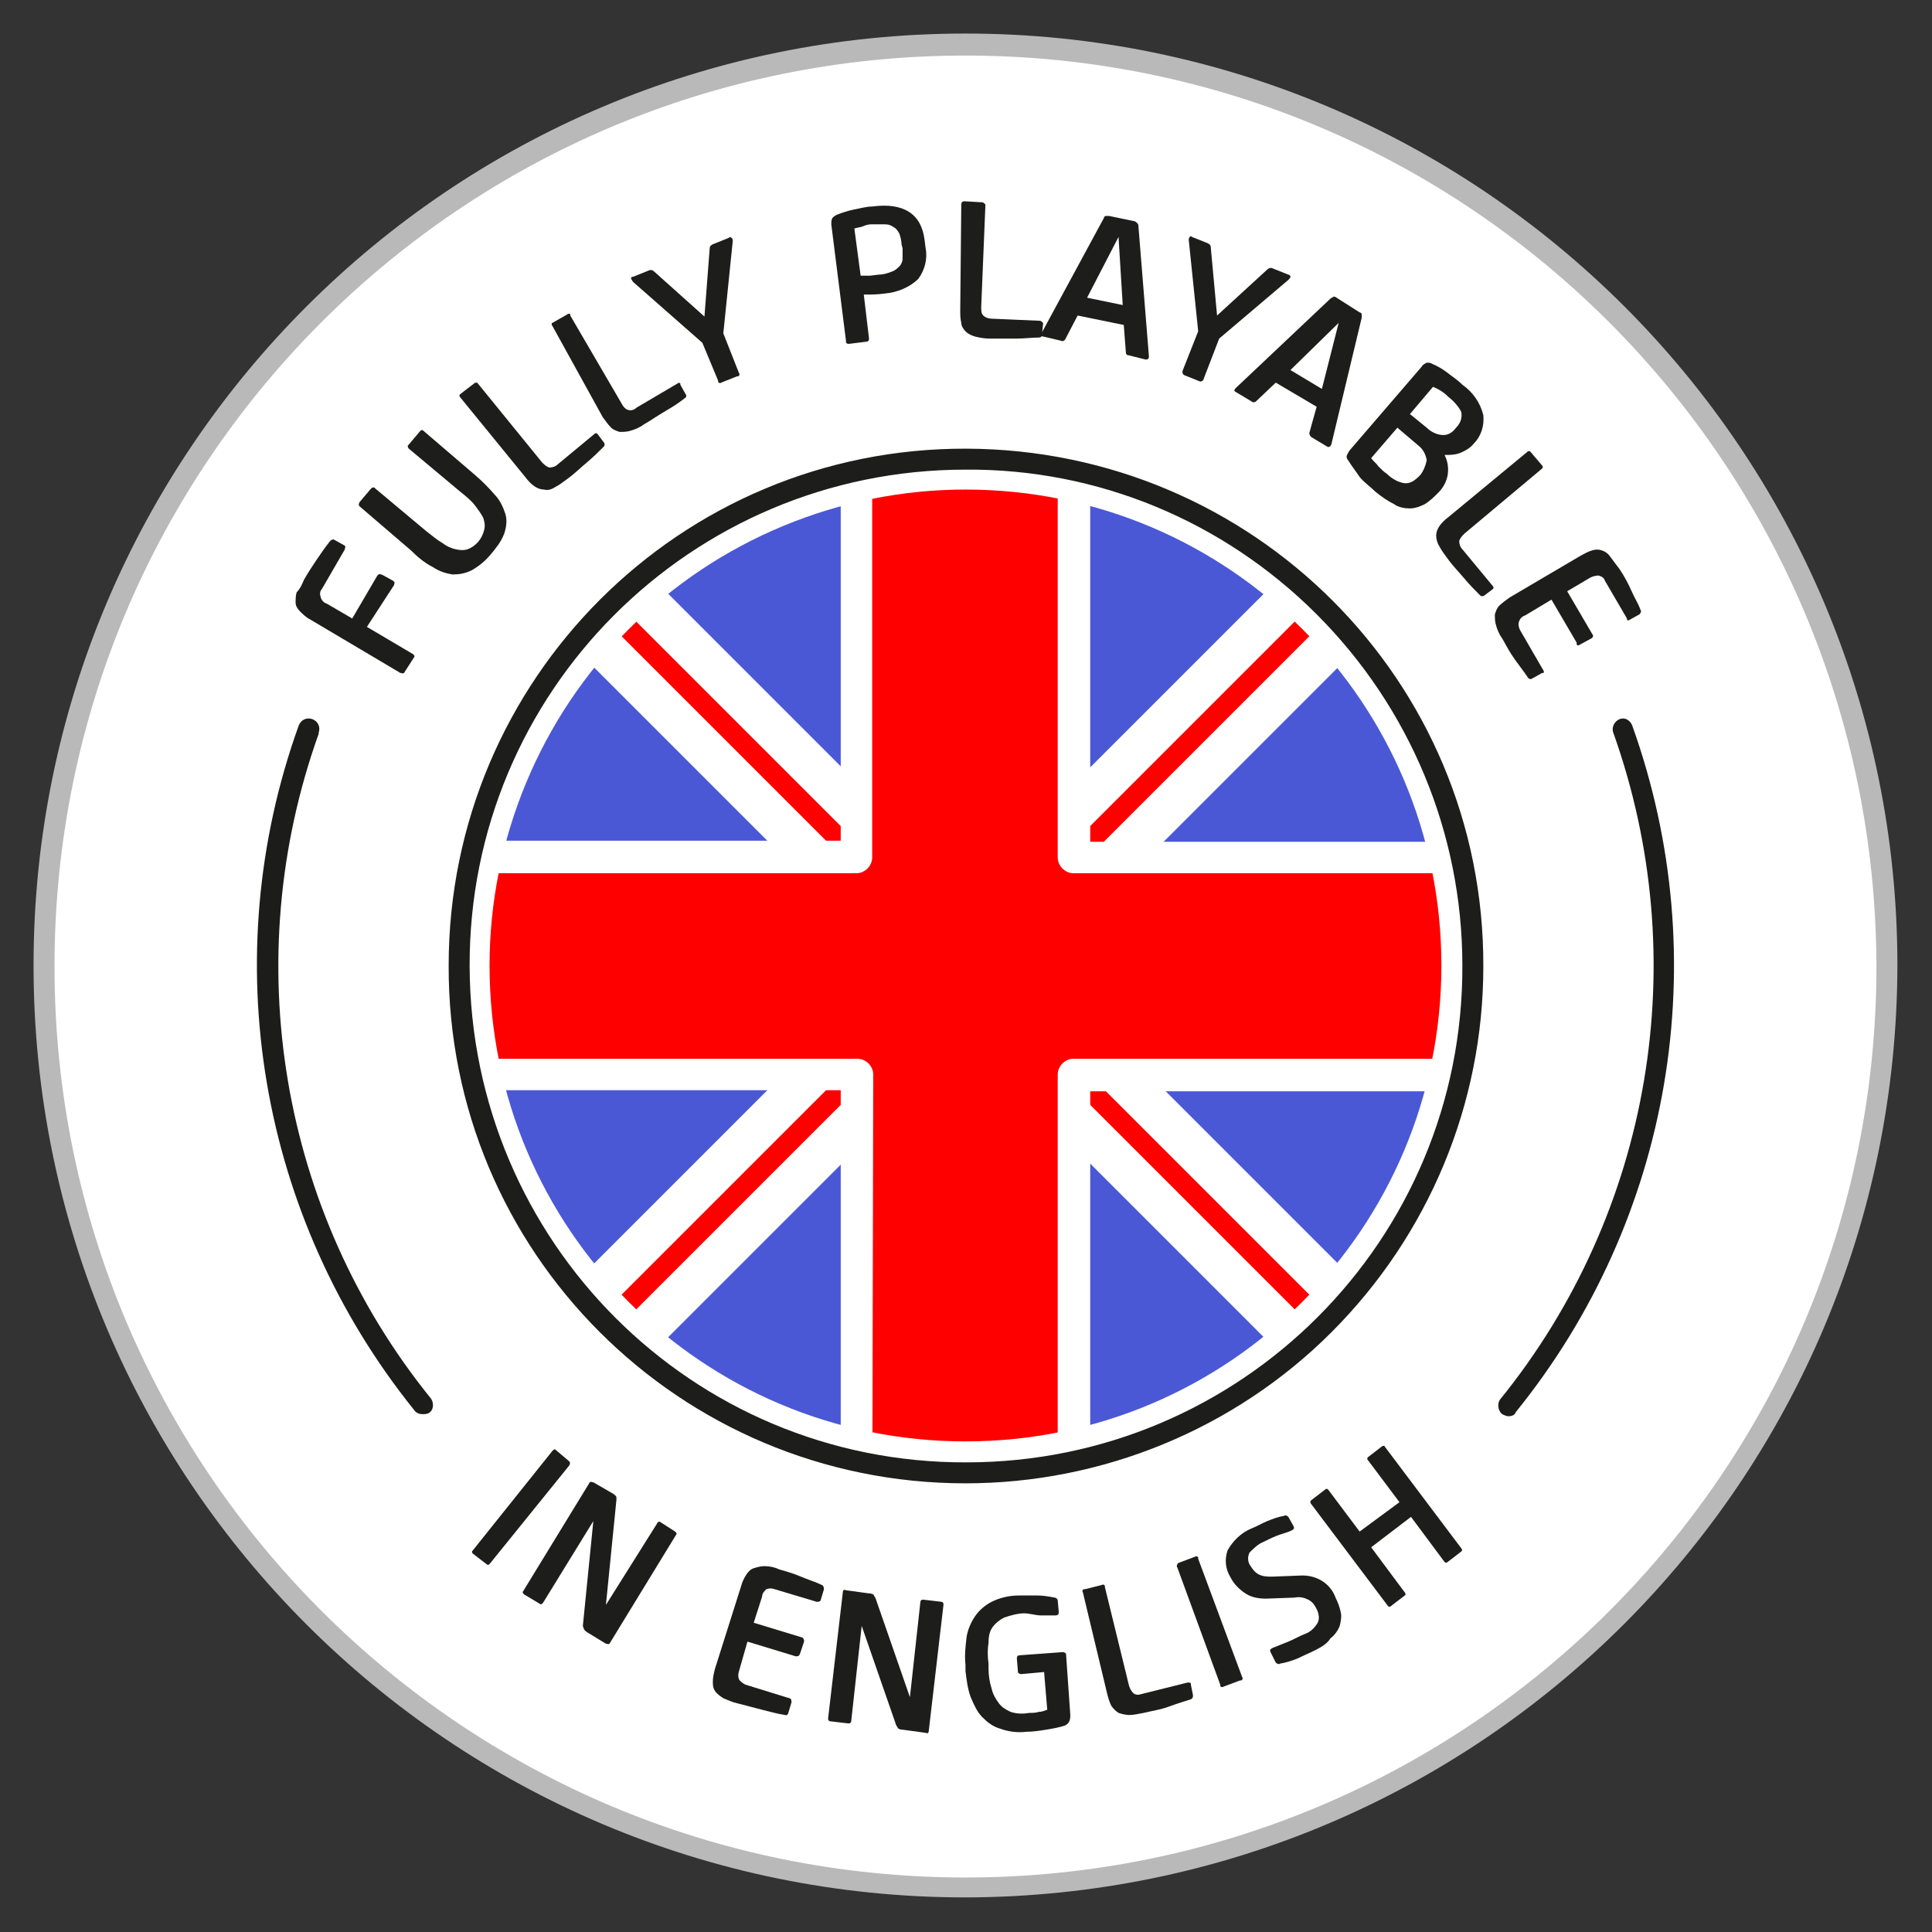 <?xml version="1.0" encoding="utf-8"?>
<!-- Generator: Adobe Illustrator 23.0.3, SVG Export Plug-In . SVG Version: 6.00 Build 0)  -->
<svg version="1.1" id="Layer_1" xmlns="http://www.w3.org/2000/svg" xmlns:xlink="http://www.w3.org/1999/xlink" x="0px" y="0px"
	 viewBox="0 0 184.3 184.3" style="enable-background:new 0 0 184.3 184.3;" xml:space="preserve">
<rect x="0" y="0" width="184.3" height="184.3" fill="#333333" stroke="none"/>
<style type="text/css">
	.st0{fill:#FFFFFF;}
	.st1{fill:#B9B9B9;}
	.st2{clip-path:url(#SVGID_2_);}
	.st3{fill:#4A58D6;}
	.st4{fill:#FF0000;}
	.st5{fill:#1D1D1B;}
	.st6{fill:#1C1D1B;}
</style>
<title>Artboard 2 copy 2</title>
<g>
	<circle class="st0" cx="92.1" cy="92.1" r="87.9"/>
	<path class="st1" d="M92.1,181C43,181,3.2,141.2,3.2,92.1S43,3.2,92.1,3.2C141.2,3.2,181,43,181,92.1
		C180.9,141.2,141.2,180.9,92.1,181z M92.1,5.3c-48,0-86.9,38.9-86.9,86.9c0,48,38.9,86.9,86.9,86.9c48,0,86.9-38.9,86.9-86.9
		c0,0,0,0,0,0C178.9,44.2,140.1,5.3,92.1,5.3L92.1,5.3z"/>
	<g>
		<defs>
			<circle id="SVGID_1_" cx="92.1" cy="92.1" r="48.4"/>
		</defs>
		<clipPath id="SVGID_2_">
			<use xlink:href="#SVGID_1_"  style="overflow:visible;"/>
		</clipPath>
		<g class="st2">
			<circle class="st3" cx="92.1" cy="92.1" r="52.7"/>
			<path class="st0" d="M57.9,131.3c-2.8,0-5-2.2-5-5c0-1.3,0.5-2.6,1.5-3.5l68.4-68.4c2-1.9,5.2-1.9,7.1,0.1c1.9,1.9,1.9,5,0,6.9
				l-68.4,68.4C60.5,130.8,59.2,131.3,57.9,131.3z"/>
			<path class="st4" d="M57.9,127.3c-0.3,0-0.5-0.1-0.7-0.3c-0.4-0.4-0.4-1,0-1.4l68.4-68.4c0.4-0.4,1-0.4,1.4,0
				c0.4,0.4,0.4,1,0,1.4c0,0,0,0,0,0l-68.4,68.4C58.4,127.2,58.2,127.3,57.9,127.3z"/>
			<path class="st0" d="M126.3,131.3c-1.3,0-2.6-0.5-3.5-1.5L54.4,61.4c-1.9-2-1.9-5.2,0.1-7.1c1.9-1.9,5-1.9,6.9,0l68.4,68.4
				c1.9,2,1.9,5.1,0,7.1C128.9,130.8,127.7,131.3,126.3,131.3L126.3,131.3z"/>
			<path class="st4" d="M126.3,127.3c-0.3,0-0.5-0.1-0.7-0.3L57.2,58.6c-0.4-0.4-0.4-1,0-1.4s1-0.4,1.4,0l68.4,68.4
				c0.4,0.4,0.4,1,0,1.4C126.9,127.2,126.6,127.3,126.3,127.3z"/>
			<path class="st4" d="M149.4,81.8h-46.9V34.9c-6.8-1.5-13.9-1.5-20.7,0v46.9H34.9c-1.5,6.8-1.5,13.9,0,20.7h46.9v46.9
				c6.8,1.5,13.9,1.5,20.7,0v-46.9h46.9C150.9,95.7,150.9,88.6,149.4,81.8L149.4,81.8z"/>
			<path class="st0" d="M92.1,152c-3.6,0-7.2-0.4-10.7-1.2c-0.7-0.2-1.2-0.8-1.2-1.5V104H34.8c-0.7,0-1.3-0.5-1.5-1.2
				c-1.5-7-1.5-14.3,0-21.4c0.2-0.7,0.8-1.2,1.5-1.2h45.4V34.9c0-0.7,0.5-1.3,1.2-1.5c7-1.5,14.3-1.5,21.4,0
				c0.7,0.2,1.2,0.8,1.2,1.5v45.4h45.4c0.7,0,1.3,0.5,1.5,1.2c1.5,7,1.5,14.3,0,21.4c-0.2,0.7-0.8,1.2-1.5,1.2H104v45.4
				c0,0.7-0.5,1.3-1.2,1.5C99.3,151.6,95.7,152,92.1,152z M83.2,148.2c5.9,1.1,11.9,1.1,17.7,0v-45.7c0-0.8,0.7-1.5,1.5-1.5h45.7
				c1.1-5.9,1.1-11.9,0-17.7h-45.7c-0.8,0-1.5-0.7-1.5-1.5V36.1c-5.9-1.1-11.9-1.1-17.7,0v45.7c0,0.8-0.7,1.5-1.5,1.5H36.1
				c-1.1,5.9-1.1,11.9,0,17.7h45.7c0.8,0,1.5,0.7,1.5,1.5L83.2,148.2z"/>
		</g>
	</g>
	<path class="st0" d="M92.1,46.7c25.1,0,45.4,20.3,45.4,45.4c0,25.1-20.3,45.4-45.4,45.4c-25.1,0-45.4-20.3-45.4-45.4
		c0-12,4.8-23.6,13.3-32.1C68.5,51.5,80.1,46.7,92.1,46.7 M92.1,43.7c-26.7,0-48.4,21.7-48.4,48.4c0,26.7,21.7,48.4,48.4,48.4
		s48.4-21.7,48.4-48.4c0-12.8-5.1-25.1-14.2-34.2C117.3,48.8,104.9,43.7,92.1,43.7z"/>
	<path class="st5" d="M92.1,141.5c-27.3,0-49.4-22.1-49.3-49.4c0-27.3,22.1-49.4,49.4-49.3s49.4,22.1,49.3,49.4
		c0,13.1-5.2,25.6-14.5,34.9C117.8,136.3,105.2,141.5,92.1,141.5z M92.1,44.8c-26.2,0-47.4,21.2-47.3,47.4s21.2,47.4,47.4,47.3
		c26.2,0,47.4-21.2,47.3-47.4c0-12.6-5-24.6-13.9-33.5C116.7,49.7,104.7,44.7,92.1,44.8z"/>
	<path class="st5" d="M29,55.3c0.4-0.7,0.8-1.3,1.2-1.9s0.9-1.3,1.3-1.8c0.1-0.1,0.3-0.2,0.4-0.1c0,0,0,0,0,0l0.9,0.5
		c0.1,0,0.2,0.2,0.1,0.3c0,0,0,0,0,0.1l-2.2,3.8c-0.2,0.2-0.2,0.5-0.1,0.8c0.1,0.3,0.3,0.5,0.6,0.6l2.4,1.4l2.4-4.1
		c0.1-0.1,0.2-0.2,0.3-0.1c0,0,0,0,0.1,0l1.1,0.6c0.1,0.1,0.2,0.2,0.1,0.3c0,0,0,0,0,0.1L35,59.8l4.4,2.6c0.1,0.1,0.2,0.2,0.1,0.3
		c0,0,0,0,0,0l-0.9,1.4c0,0.1-0.2,0.2-0.3,0.1c0,0-0.1,0-0.1,0l-8.6-5.1c-0.4-0.2-0.7-0.5-1-0.8c-0.2-0.2-0.4-0.5-0.4-0.8
		c0-0.3,0-0.7,0.1-1C28.6,56.2,28.8,55.8,29,55.3z"/>
	<path class="st5" d="M46.8,52.9c-0.5,0.6-1.1,1.1-1.8,1.5c-0.6,0.3-1.2,0.4-1.8,0.4c-0.7-0.1-1.3-0.3-1.9-0.7
		c-0.8-0.4-1.5-1-2.1-1.6l-4.9-4.2c-0.1-0.1-0.1-0.2,0-0.4l1.1-1.3c0.1-0.1,0.2-0.1,0.3-0.1c0,0,0,0,0.1,0.1l4.9,4.1
		c0.5,0.4,1,0.8,1.5,1.1c0.4,0.3,0.8,0.5,1.3,0.6c0.4,0.1,0.8,0.1,1.1,0c0.8-0.3,1.4-1,1.6-1.9c0.1-0.4,0-0.8-0.1-1.1
		c-0.2-0.4-0.5-0.8-0.8-1.2c-0.4-0.5-0.9-0.9-1.4-1.3l-4.9-4.1c-0.1-0.1-0.1-0.2-0.1-0.3c0,0,0,0,0.1-0.1l1.1-1.3
		c0.1-0.1,0.2-0.1,0.3,0c0,0,0,0,0,0l4.9,4.2c0.7,0.6,1.3,1.2,1.9,1.9c0.5,0.5,0.8,1.2,1,1.8c0.2,0.6,0.1,1.3-0.1,1.9
		C47.8,51.7,47.3,52.3,46.8,52.9z"/>
	<path class="st5" d="M43.9,37.9c-0.1-0.1-0.1-0.2,0-0.3c0,0,0,0,0,0l1.3-1c0.1-0.1,0.2-0.1,0.3-0.1c0,0,0,0,0.1,0.1l6.1,7.5
		c0.2,0.2,0.4,0.4,0.7,0.5c0.3,0,0.6-0.1,0.8-0.3l3.5-2.9c0.1-0.1,0.2-0.1,0.3,0c0,0,0,0,0,0l0.6,0.8c0.1,0.1,0.1,0.3,0,0.4
		c0,0,0,0,0,0c-0.5,0.5-1,1-1.6,1.5s-1.2,1.1-1.9,1.6c-0.4,0.3-0.8,0.6-1.2,0.8c-0.3,0.2-0.7,0.3-1,0.2c-0.3,0-0.6-0.1-0.9-0.3
		c-0.3-0.2-0.6-0.5-0.9-0.9L43.9,37.9z"/>
	<path class="st5" d="M52.7,31.1c-0.1-0.1-0.1-0.3,0-0.3c0,0,0,0,0,0l1.4-0.8c0.1-0.1,0.3-0.1,0.3,0c0,0,0,0,0,0.1l4.9,8.4
		c0.1,0.2,0.3,0.5,0.6,0.6c0.3,0.1,0.6,0,0.8-0.2l3.9-2.3c0.1-0.1,0.3-0.1,0.3,0c0,0,0,0,0,0.1l0.5,0.9c0.1,0.1,0.1,0.3-0.1,0.4
		c0,0,0,0,0,0c-0.5,0.4-1.1,0.8-1.8,1.2s-1.4,0.9-2.1,1.3c-0.4,0.3-0.9,0.5-1.3,0.6c-0.3,0.1-0.7,0.1-1,0.1
		c-0.3-0.1-0.6-0.2-0.8-0.4c-0.3-0.3-0.5-0.6-0.8-1L52.7,31.1z"/>
	<path class="st5" d="M69,31.8l1.5,3.8c0.1,0.1,0,0.3-0.1,0.3c0,0,0,0-0.1,0l-1.5,0.6c-0.1,0.1-0.3,0-0.3-0.1c0,0,0,0,0-0.1L67,32.7
		l-6.6-5.8c-0.1-0.1-0.1-0.2-0.2-0.3c0-0.1,0-0.2,0.2-0.2l1.5-0.6c0.2-0.1,0.4,0,0.5,0.1l4.8,4.3l0.5-6.5c0-0.2,0.1-0.3,0.3-0.4
		l1.5-0.6c0.1-0.1,0.2-0.1,0.3,0c0.1,0.1,0.1,0.2,0.1,0.3L69,31.8z"/>
	<path class="st5" d="M79.8,20.5c0.5-0.2,1.1-0.4,1.6-0.5c0.6-0.1,1.2-0.3,1.8-0.3c3-0.4,4.7,0.7,5,3.2l0.1,0.8
		c0.2,1-0.1,2.1-0.7,2.9c-0.8,0.8-2,1.3-3.2,1.4c-0.7,0.1-1.3,0.1-2,0.1l0.5,4.2c0,0.2-0.1,0.3-0.3,0.3l-1.6,0.2
		c-0.1,0-0.3,0-0.3-0.2c0,0,0,0,0-0.1l-1.4-11.1c0-0.2,0-0.4,0.1-0.6C79.5,20.7,79.6,20.6,79.8,20.5z M82.1,26.3H83l0.8-0.1
		c0.4,0,0.8-0.1,1.3-0.3c0.3-0.1,0.5-0.3,0.7-0.5c0.2-0.2,0.3-0.5,0.3-0.7c0-0.3,0-0.7,0-1L86,23.3c0-0.3-0.1-0.7-0.2-1
		c-0.1-0.2-0.3-0.5-0.5-0.6c-0.3-0.2-0.5-0.3-0.9-0.3c-0.4,0-0.8,0-1.3,0c-0.3,0-0.6,0.1-0.8,0.2c-0.3,0.1-0.5,0.1-0.8,0.2
		L82.1,26.3z"/>
	<path class="st5" d="M91.7,19.5c0-0.2,0.1-0.3,0.3-0.3l1.7,0.1c0.1,0,0.2,0.1,0.3,0.2c0,0,0,0,0,0.1l-0.4,9.7c0,0.3,0,0.6,0.2,0.8
		c0.2,0.2,0.5,0.3,0.8,0.3l4.6,0.2c0.1,0,0.2,0.1,0.3,0.2c0,0,0,0,0,0.1l-0.1,1c0,0.2-0.1,0.3-0.3,0.3c0,0,0,0,0,0
		c-0.7,0-1.4,0.1-2.2,0.1s-1.6,0-2.5,0c-0.5,0-1-0.1-1.4-0.2c-0.3-0.1-0.6-0.2-0.9-0.5c-0.2-0.2-0.4-0.5-0.4-0.8
		c-0.1-0.4-0.1-0.8-0.1-1.2L91.7,19.5z"/>
	<path class="st5" d="M108.2,21.1c0.1,0,0.2,0.1,0.3,0.2c0.1,0.1,0.1,0.2,0.1,0.3l1,12.4c0,0.2-0.1,0.3-0.3,0.3l-1.6-0.4
		c-0.2,0-0.3-0.1-0.3-0.3l-0.2-2.6l-4.4-0.9l-1.2,2.3c-0.1,0.1-0.2,0.2-0.4,0.1l-1.7-0.4c-0.2,0-0.3-0.2-0.1-0.4l5.9-10.9
		c0-0.1,0.1-0.2,0.2-0.2c0.1,0,0.2,0,0.3,0L108.2,21.1z M103.7,28.4l3.4,0.7l-0.4-6.5L103.7,28.4z"/>
	<path class="st5" d="M116.3,32.3l-1.5,3.9c0,0.1-0.2,0.2-0.3,0.2c0,0,0,0,0,0l-1.5-0.6c-0.2-0.1-0.2-0.2-0.2-0.4l1.5-3.8l-0.9-8.7
		c0-0.1,0-0.2,0.1-0.3c0.1-0.1,0.1-0.1,0.2,0l1.5,0.6c0.2,0.1,0.3,0.2,0.3,0.4l0.6,6.5l4.8-4.4c0.1-0.1,0.3-0.2,0.5-0.1l1.5,0.6
		c0.1,0,0.2,0.1,0.2,0.2c0,0.1-0.1,0.2-0.2,0.3L116.3,32.3z"/>
	<path class="st5" d="M129.7,29.8c0.1,0,0.2,0.1,0.2,0.2c0,0.1,0,0.2,0,0.3L127,42.4c-0.1,0.2-0.2,0.3-0.4,0.2l-1.5-0.9
		c-0.1-0.1-0.2-0.2-0.2-0.4l0.7-2.5l-3.9-2.3l-1.9,1.8c-0.1,0.1-0.3,0.1-0.4,0l-1.5-0.9c-0.2-0.1-0.2-0.2,0-0.4l9-8.5
		c0.1-0.1,0.2-0.1,0.3-0.2c0.1,0,0.2,0,0.3,0.1L129.7,29.8z M123.1,35.3l3,1.8l1.6-6.3L123.1,35.3z"/>
	<path class="st5" d="M128.6,43.9c-0.1-0.1-0.2-0.3-0.1-0.5c0.1-0.2,0.2-0.4,0.3-0.5l6.8-7.9c0.1-0.2,0.3-0.3,0.5-0.4
		c0.2,0,0.4,0,0.5,0.1c0.5,0.2,1,0.5,1.4,0.8c0.5,0.4,1,0.7,1.5,1.2c1,0.7,1.7,1.7,2,2.9c0.1,1-0.2,2-0.9,2.7
		c-0.3,0.4-0.8,0.7-1.3,0.9c-0.5,0.2-1,0.2-1.5,0.2c0.3,0.6,0.4,1.2,0.3,1.9c-0.1,0.6-0.4,1.2-0.9,1.7c-0.4,0.4-0.8,0.8-1.3,1.1
		c-0.4,0.2-0.9,0.4-1.4,0.4c-0.5,0-1.1-0.1-1.5-0.4c-0.6-0.3-1.2-0.7-1.8-1.2c-0.5-0.5-1.1-0.9-1.5-1.4
		C129.3,44.9,128.9,44.4,128.6,43.9z M132.3,45.2c0.3,0.3,0.6,0.5,1,0.7c0.3,0.1,0.5,0.2,0.8,0.2c0.3,0,0.5-0.1,0.7-0.2
		c0.3-0.2,0.5-0.4,0.7-0.6c0.3-0.4,0.5-0.9,0.6-1.4c-0.1-0.6-0.4-1.1-0.8-1.4l-2-1.7l-2.5,2.9c0.2,0.3,0.5,0.5,0.7,0.8
		C131.8,44.8,132,45,132.3,45.2z M138.1,37.8c-0.4-0.4-0.9-0.7-1.4-0.9l-2.2,2.6l1.6,1.3c0.4,0.4,1,0.7,1.6,0.7
		c0.5,0,0.9-0.3,1.2-0.7c0.4-0.4,0.6-0.9,0.5-1.5C139.1,38.7,138.6,38.2,138.1,37.8L138.1,37.8z"/>
	<path class="st5" d="M145.7,43.1c0.1-0.1,0.2-0.1,0.3,0c0,0,0,0,0,0l1.1,1.3c0.1,0.1,0.1,0.2,0,0.3c0,0,0,0,0,0l-7.4,6.2
		c-0.2,0.2-0.4,0.4-0.5,0.7c0,0.3,0.1,0.6,0.3,0.8l2.9,3.5c0.1,0.1,0.1,0.2,0,0.3c0,0,0,0,0,0l-0.8,0.6c-0.1,0.1-0.3,0.1-0.4,0
		c0,0,0,0,0,0c-0.5-0.5-1-1-1.5-1.6s-1.1-1.2-1.6-1.9c-0.3-0.4-0.6-0.8-0.8-1.2c-0.2-0.3-0.3-0.7-0.3-1c0-0.3,0.1-0.6,0.3-0.9
		c0.2-0.3,0.5-0.6,0.9-0.9L145.7,43.1z"/>
	<path class="st5" d="M150.8,53c0.4-0.2,0.7-0.4,1.1-0.5c0.3-0.1,0.6-0.1,0.9,0c0.3,0.1,0.6,0.3,0.8,0.6c0.3,0.4,0.6,0.8,0.9,1.2
		c0.4,0.6,0.8,1.3,1.1,2s0.7,1.3,0.9,1.9c0.1,0.1,0,0.3-0.1,0.4l-0.9,0.5c-0.1,0.1-0.3,0.1-0.3,0c0,0,0,0,0-0.1l-2.1-3.6
		c-0.1-0.3-0.3-0.4-0.6-0.5c-0.3,0-0.6,0.1-0.8,0.2l-2.2,1.3l2.4,4.1c0.1,0.1,0.1,0.3-0.1,0.4c0,0,0,0,0,0l-1.1,0.6
		c-0.1,0.1-0.3,0.1-0.3-0.1c0,0,0,0,0-0.1l-2.4-4.1l-2.5,1.5c-0.3,0.1-0.5,0.3-0.6,0.6c-0.1,0.3,0,0.6,0.1,0.8l2.2,3.8
		c0.1,0.1,0.1,0.3,0,0.3c0,0,0,0-0.1,0l-0.9,0.5c-0.1,0.1-0.3,0.1-0.4,0c0,0,0,0,0,0c-0.4-0.6-0.8-1.1-1.3-1.8s-0.8-1.3-1.2-2
		c-0.3-0.4-0.5-0.9-0.6-1.3c-0.1-0.3-0.1-0.7-0.1-1c0.1-0.3,0.2-0.6,0.4-0.8c0.3-0.3,0.6-0.5,1-0.8L150.8,53z"/>
	<path class="st5" d="M52.7,138.4c0.1-0.1,0.2-0.2,0.3-0.1c0,0,0,0,0,0l1.3,1.1c0.1,0.1,0.1,0.2,0,0.4c0,0,0,0,0,0l-7.6,9.4
		c-0.1,0.1-0.2,0.1-0.3,0c0,0,0,0,0,0l-1.3-1c-0.1-0.1-0.1-0.2,0-0.3c0,0,0,0,0,0L52.7,138.4z"/>
	<path class="st5" d="M62.7,145.3c0-0.1,0.2-0.2,0.3-0.1c0,0,0,0,0,0l1.4,0.9c0.1,0.1,0.2,0.2,0.1,0.3c0,0,0,0,0,0l-6.3,10.3
		c0,0.1-0.2,0.2-0.3,0.1c0,0,0,0-0.1,0l-1.8-1.1c-0.1-0.1-0.2-0.1-0.3-0.3c0-0.1-0.1-0.2-0.1-0.3l1-10l-4.8,7.8
		c-0.1,0.1-0.2,0.2-0.3,0.1c0,0,0,0,0,0l-1.5-0.9c-0.1-0.1-0.2-0.2-0.1-0.3c0,0,0,0,0,0l6.3-10.3c0-0.1,0.2-0.2,0.3-0.1
		c0,0,0.1,0,0.1,0l1.9,1.1c0.1,0.1,0.2,0.1,0.3,0.3c0,0.1,0,0.2,0,0.3l-1,10L62.7,145.3z"/>
	<path class="st5" d="M70.7,151.3c0.1-0.4,0.3-0.8,0.5-1.1c0.2-0.3,0.4-0.5,0.7-0.6c0.3-0.1,0.7-0.2,1-0.2c0.5,0,1,0.1,1.4,0.3
		c0.7,0.2,1.4,0.4,2.1,0.7s1.4,0.5,2,0.8c0.1,0,0.2,0.2,0.2,0.4c0,0,0,0,0,0l-0.3,1c0,0.1-0.1,0.2-0.3,0.2c0,0,0,0-0.1,0l-4-1.2
		c-0.3-0.1-0.5-0.1-0.8,0c-0.2,0.2-0.4,0.4-0.4,0.7l-0.8,2.5l4.6,1.4c0.1,0,0.2,0.2,0.2,0.3c0,0,0,0,0,0.1l-0.4,1.2
		c-0.1,0.2-0.2,0.2-0.4,0.2l-4.6-1.4l-0.8,2.8c-0.1,0.3-0.1,0.6,0,0.8c0.1,0.2,0.4,0.4,0.6,0.5l4.2,1.3c0.1,0,0.2,0.1,0.2,0.3
		c0,0,0,0.1,0,0.1l-0.3,1c0,0.1-0.2,0.3-0.3,0.2c0,0,0,0,0,0c-0.7-0.1-1.4-0.3-2.2-0.5s-1.5-0.4-2.3-0.6c-0.5-0.1-0.9-0.3-1.4-0.5
		c-0.3-0.2-0.6-0.4-0.8-0.7c-0.2-0.3-0.2-0.6-0.2-0.9c0-0.4,0.1-0.8,0.2-1.2L70.7,151.3z"/>
	<path class="st5" d="M87.8,152.8c0-0.1,0.1-0.2,0.2-0.2c0,0,0,0,0.1,0l1.7,0.2c0.1,0,0.2,0.1,0.2,0.2c0,0,0,0,0,0.1l-1.4,12
		c0,0.2-0.1,0.3-0.3,0.2l-2.2-0.3c-0.1,0-0.2,0-0.4-0.1c-0.1-0.1-0.1-0.2-0.2-0.3l-3.3-9.5l-1,9.1c0,0.1-0.1,0.2-0.2,0.2
		c0,0,0,0-0.1,0l-1.7-0.2c-0.1,0-0.2-0.1-0.2-0.2c0,0,0,0,0-0.1l1.4-12c0-0.2,0.1-0.3,0.3-0.2l2.2,0.3c0.1,0,0.2,0,0.4,0.1
		c0.1,0.1,0.1,0.2,0.2,0.3l3.3,9.5L87.8,152.8z"/>
	<path class="st5" d="M97.7,153.9c-0.6,0-1.3,0.2-1.9,0.4c-0.4,0.2-0.8,0.5-1.1,0.9c-0.3,0.4-0.4,0.9-0.4,1.5c-0.1,0.6-0.1,1.3,0,2
		v0.5c0,0.6,0.1,1.3,0.3,1.9c0.1,0.5,0.4,1,0.7,1.4c0.3,0.4,0.7,0.6,1.1,0.8c0.6,0.2,1.2,0.2,1.8,0.1c0.3,0,0.6,0,0.9-0.1
		c0.3,0,0.5-0.1,0.8-0.2l-0.3-3.6l-2.2,0.2c-0.1,0-0.3-0.1-0.3-0.2c0,0,0,0,0-0.1l-0.1-1.2c0-0.2,0.1-0.3,0.3-0.3l4.1-0.3
		c0.1,0,0.3,0.1,0.3,0.2c0,0,0,0,0,0.1l0.4,5.7c0,0.5-0.1,0.8-0.5,1c-0.6,0.2-1.2,0.3-1.8,0.4c-0.6,0.1-1.3,0.2-1.9,0.2
		c-0.8,0.1-1.7,0-2.5-0.3c-0.7-0.2-1.2-0.6-1.7-1.1c-0.5-0.5-0.8-1.2-1.1-1.9c-0.3-0.8-0.4-1.7-0.5-2.5v-0.6c-0.1-0.9,0-1.7,0.1-2.6
		c0.1-0.7,0.4-1.4,0.8-2c0.4-0.6,1-1.1,1.6-1.4c0.8-0.4,1.7-0.6,2.6-0.6c0.6,0,1.2,0,1.8,0c0.5,0,1.1,0.1,1.6,0.2
		c0.1,0,0.3,0.1,0.3,0.3l0.1,1.1c0,0.2-0.1,0.3-0.3,0.3c-0.5,0-0.9,0-1.4,0S98.2,153.9,97.7,153.9z"/>
	<path class="st5" d="M103.3,151.9c-0.1-0.1,0-0.3,0.1-0.3c0,0,0,0,0.1,0l1.6-0.4c0.1-0.1,0.3,0,0.3,0.1c0,0,0,0.1,0,0.1l2.3,9.4
		c0.1,0.3,0.2,0.5,0.4,0.7c0.2,0.2,0.5,0.2,0.8,0.1l4.4-1.1c0.1,0,0.3,0,0.3,0.1c0,0,0,0.1,0,0.1l0.2,1c0,0.2,0,0.3-0.2,0.4
		c0,0,0,0,0,0c-0.6,0.2-1.3,0.4-2.1,0.7s-1.6,0.4-2.4,0.6c-0.5,0.1-1,0.2-1.4,0.2c-0.3,0-0.7-0.1-1-0.2c-0.3-0.2-0.5-0.4-0.7-0.7
		c-0.2-0.4-0.3-0.8-0.4-1.2L103.3,151.9z"/>
	<path class="st5" d="M112.3,149.5c-0.1-0.1,0-0.3,0.1-0.4c0,0,0,0,0,0l1.6-0.6c0.1-0.1,0.3,0,0.3,0.1c0,0,0,0,0,0.1l4.2,11.3
		c0.1,0.1,0,0.3-0.1,0.3c0,0,0,0-0.1,0l-1.6,0.6c-0.1,0.1-0.3,0-0.3-0.1c0,0,0,0,0-0.1L112.3,149.5z"/>
	<path class="st5" d="M125.5,157.4c-0.6,0.3-1.1,0.5-1.7,0.8c-0.5,0.2-1.1,0.4-1.7,0.5c-0.1,0.1-0.3,0-0.4-0.1l-0.5-1
		c-0.1-0.2,0-0.3,0.2-0.4c0.5-0.2,1-0.4,1.5-0.6s1-0.5,1.5-0.7c0.6-0.2,1-0.6,1.3-1.1c0.2-0.4,0.1-0.9-0.1-1.3
		c-0.2-0.4-0.4-0.7-0.8-0.9c-0.4-0.2-0.8-0.3-1.3-0.2l-2.7,0.1c-0.7,0-1.4-0.1-2-0.5c-0.6-0.4-1.1-0.9-1.4-1.5
		c-0.5-0.8-0.6-1.7-0.3-2.6c0.5-0.9,1.3-1.7,2.3-2.1c0.5-0.2,1-0.5,1.5-0.7c0.5-0.2,1-0.4,1.6-0.5c0.1-0.1,0.3,0,0.4,0.1l0.5,0.9
		c0.1,0.2,0,0.3-0.2,0.4c-0.4,0.2-0.9,0.3-1.4,0.5c-0.5,0.2-0.9,0.4-1.3,0.6c-0.5,0.2-0.9,0.6-1.3,1c-0.2,0.4-0.2,0.9,0.1,1.3
		c0.2,0.3,0.4,0.6,0.8,0.8c0.4,0.2,0.8,0.2,1.3,0.2l2.6-0.1c1.5-0.1,2.9,0.7,3.4,2.1c0.2,0.4,0.4,0.9,0.5,1.4c0.1,0.4,0,0.9-0.1,1.3
		c-0.2,0.5-0.5,0.9-0.9,1.2C126.7,156.7,126.1,157.1,125.5,157.4z"/>
	<path class="st5" d="M133.5,143.3l-3-4c-0.1-0.1-0.1-0.2,0-0.3c0,0,0,0,0,0l1.3-1c0.1-0.1,0.3-0.1,0.3,0c0,0,0,0,0,0l7.3,9.7
		c0.1,0.1,0.1,0.2,0,0.3c0,0,0,0,0,0l-1.3,1c-0.1,0.1-0.2,0.1-0.3,0c0,0,0,0,0,0l-3.2-4.3l-3.8,2.9l3.2,4.3c0.1,0.1,0.1,0.3,0,0.3
		c0,0,0,0,0,0l-1.3,1c-0.1,0.1-0.2,0.1-0.3,0c0,0,0,0,0,0l-7.3-9.7c-0.1-0.1-0.1-0.2-0.1-0.3c0,0,0,0,0.1-0.1l1.3-1
		c0.1-0.1,0.2-0.1,0.3,0c0,0,0,0,0,0l3,4L133.5,143.3z"/>
	<path class="st6" d="M143.9,135.1c-0.2,0-0.4-0.1-0.6-0.2c-0.4-0.3-0.5-1-0.2-1.4c0,0,0,0,0,0c14.5-17.9,18.5-42,10.8-63.6
		c-0.2-0.5,0.1-1.1,0.6-1.3c0.5-0.2,1,0.1,1.2,0.6c8,22.3,3.8,47.1-11.1,65.5C144.5,135,144.2,135.1,143.9,135.1z"/>
	<path class="st6" d="M40.3,134.9c-0.3,0-0.6-0.1-0.8-0.4c-14.8-18.4-19-43.1-11-65.3c0.2-0.5,0.7-0.8,1.3-0.6
		c0.5,0.2,0.8,0.7,0.6,1.3c0,0,0,0,0,0.1c-7.7,21.5-3.7,45.6,10.7,63.4c0.3,0.4,0.3,1.1-0.2,1.4C40.7,134.9,40.5,134.9,40.3,134.9
		L40.3,134.9z"/>
</g>
</svg>
